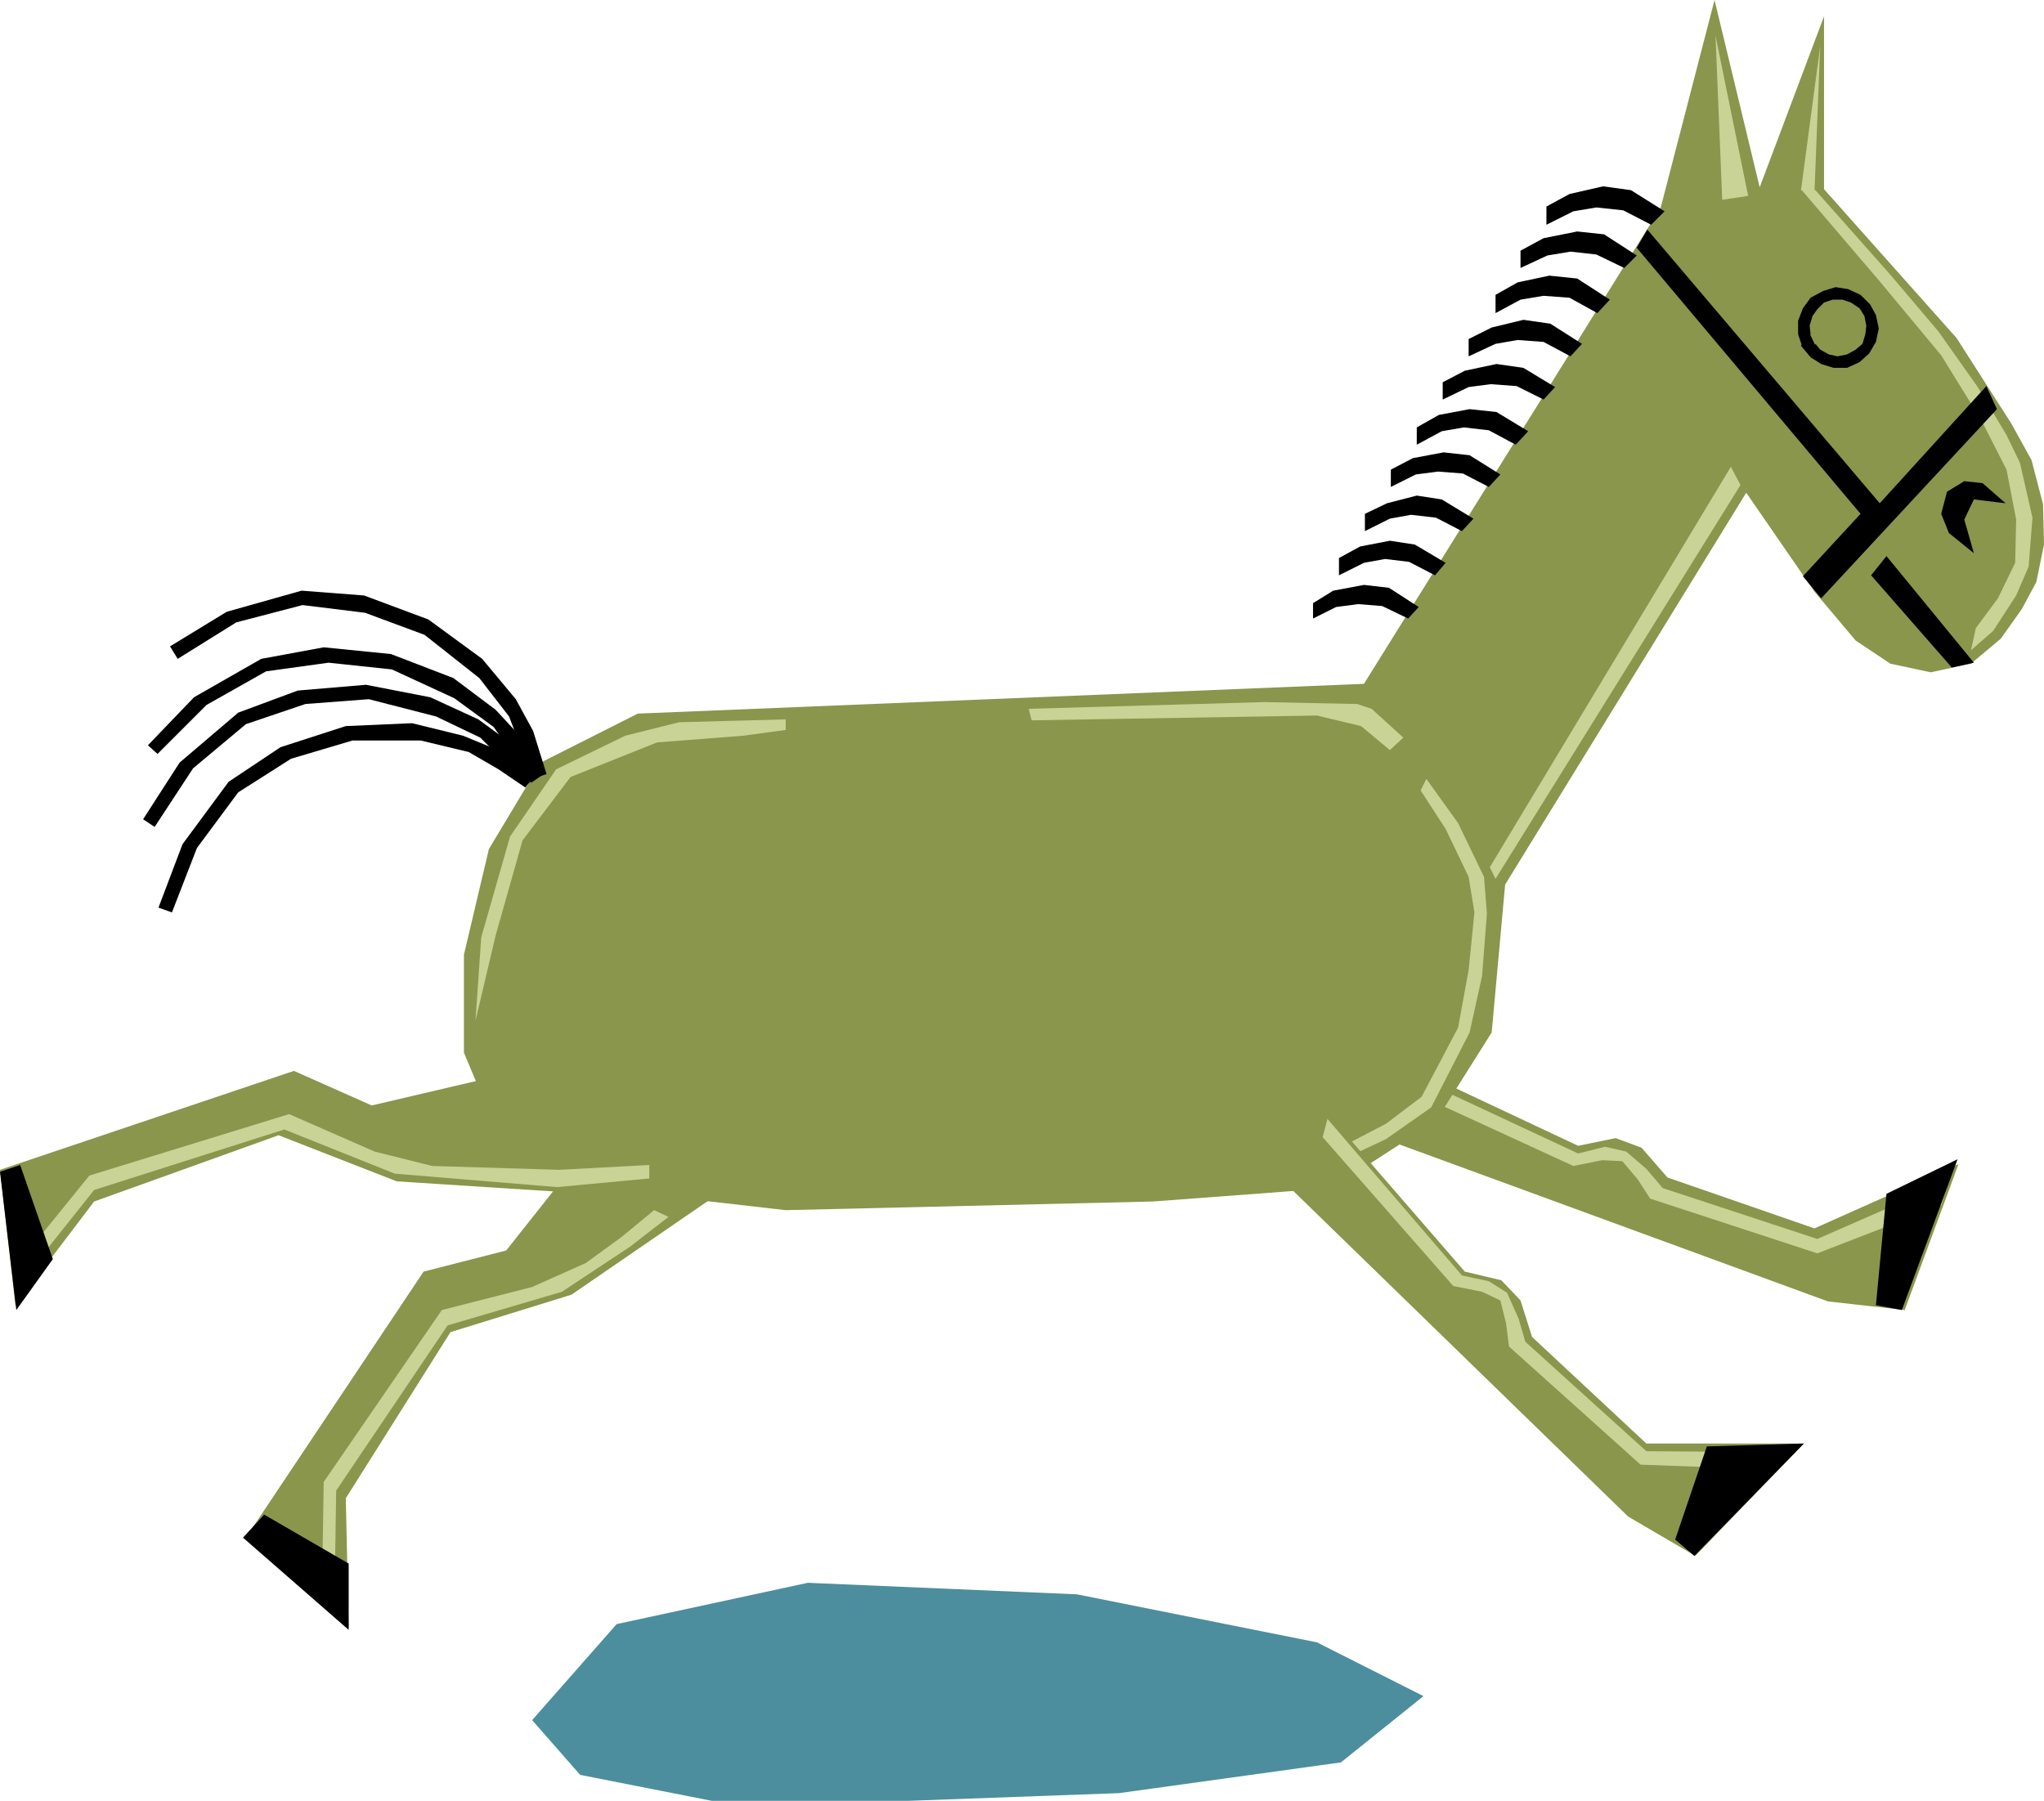 <svg xmlns="http://www.w3.org/2000/svg" fill-rule="evenodd" height="180" preserveAspectRatio="none" stroke-linecap="round" viewBox="0 0 2128 1875" width="2.128in"><style>.pen1{stroke:none}.brush2{fill:#89964c}.brush3{fill:#c9d396}.brush4{fill:#000}</style><path class="pen1 brush2" d="m1426 1091 2 90 475 174 80 9 56-152-150 67-153-53-27-31-27-10-39 8-217-102z"/><path class="pen1 brush3" d="m1448 1110 3 18 187 86 30-6 21 1 16 19 13 20 174 57 129-50 8-25-137 60-161-53-17-20-21-18-22-5-28 7-195-91z"/><path class="pen1 brush4" d="m1964 1243 74-36-58 157-27-5 11-116z"/><path class="pen1 brush2" d="m2083 665-31 26-42 9-42-9-36-24-43-51-71-103-251 408-14 154-58 92-108 70-187 14-382 9-166-19-115-16-54-129V994l26-110 54-90 101-51 756-31 309-496 56-216 47 195 67-178v180l138 155 57 89 21 38 12 46 1 42-8 39-15 28-22 31z"/><path class="pen1 brush4" d="m1876 360 9-12-1-9 3-10 5-7 7-7 9-3h10l9 3 9 6 5 8 2 10-1 9-3 10-7 6-9 5-10 2-9-2-9-5-5-6-5 14 11 7 13 4h14l13-6 10-9 7-12 3-14-3-14-6-11-10-10-13-6-13-2-13 4-13 7-8 11-5 13v14l4 12z"/><path class="pen1 brush4" d="m1891 362-6 10-10-12 8-15 8 17z"/><path class="pen1 brush3" d="m1890 198-15-1 82 96 64 77 42 68 26 51 10 52-1 45-18 37-23 31-5 23 23-20 24-37 13-30 4-51-13-57-14-29-30-50-41-58-50-59-78-88z"/><path class="pen1 brush3" d="m1895 48-20 150 14 3 6-153zm-109-11 7 171 27-4-34-167zm16 449-251 417 6 12 255-410-10-19zm-317 325-6 12 26 40 24 50 6 37-6 60-11 60-38 72-37 28-71 37 5 10 66-31 47-33 40-78 13-59 5-65-3-38-27-56-33-46zm-24-43-14 13-30-25-46-11-297 5-3-12 245-7 97 2 15 5 33 30zm-643-19v11l-44 6-90 7-90 36-50 66-28 99-21 89 6-87 30-105 48-70 72-35 56-14 111-3z"/><path class="pen1 brush4" d="m2055 690-23 5-84-96 16-20 91 111zm33-166-33-4-10 21 10 35-26-21-8-20 6-23 18-11 19 2 24 21zm-9-98-11-24-111 122-242-285-11 19 233 277-60 65 19 23 183-197zM569 806l-15 5-11-31-13-34-31-40-57-45-62-23-65-8-69 18-61 38-8-13 59-36 78-22 65 5 67 25 56 41 35 42 18 33 14 45z"/><path class="pen1 brush4" d="m566 806-13 9-18-28-21-30-41-30-65-30-66-7-65 9-62 35-51 51-10-9 48-50 70-40 65-12 70 7 65 25 44 33 25 27 25 40z"/><path class="pen1 brush4" d="m560 806-11 11-24-24-25-25-46-22-70-18-66 5-62 21-55 46-40 61-12-8 38-59 61-52 62-23 71-6 67 13 50 23 30 22 32 35z"/><path class="pen1 brush4" d="m556 807-9 13-28-19-31-18-50-12h-71l-64 19-55 35-43 58-26 67-14-5 25-66 48-65 54-36 68-22 69-3 53 13 34 14 40 27z"/><path class="pen1 brush2" d="m676 1114 85 120-166 114-126 39-109 173 3 135-107-94 185-277 86-22 149-188z"/><path class="pen1 brush3" d="m696 1267-15-7-34 28-37 27-56 25-94 24-123 179-2 129 13 11 2-131 116-172 119-35 71-47 40-31z"/><path class="pen1 brush4" d="M363 1628v69l-110-96 22-24 88 51z"/><path class="pen1 brush2" d="m622 1096-7 147-202-13-123-48-192 69-82 108-16-141 306-103 81 36 235-55z"/><path class="pen1 brush3" d="M676 1227v-14l-94 5-132-4-60-15-89-39-208 64-81 100 4 18 82-103 198-63 115 46 169 14 96-9z"/><path class="pen1 brush4" d="m55 1311-38 53-17-144 21-7 34 98z"/><path class="pen1 brush2" d="m1368 1143-36 83 363 353 70 41 113-117h-164l-119-111-12-38-20-21-38-9-157-181z"/><path class="pen1 brush3" d="m1382 1165-5 19 136 155 30 6 19 9 6 24 3 24 137 123 138 5 17-18-149-1-126-114-7-24-12-27-19-12-28-6-140-163z"/><path class="pen1 brush4" d="m1878 1503-114 117-20-17 33-97 101-3zM1733 220l-14 14-29-15-28-3-24 4-28 14v-19l24-13 35-8 29 4 35 22zm-29 46-13 13-29-14-27-3-24 4-28 13v-18l24-13 35-7 28 3 34 22zm-28 46-13 14-29-16-27-2-24 4-26 14v-19l23-13 33-7 29 3 34 22zm-29 46-12 13-28-15-27-2-23 4-28 13v-18l24-12 33-8 28 4 33 21zm-28 45-12 13-28-14-27-2-23 3-27 13v-18l23-12 33-7 28 4 33 20zm-28 46-13 14-28-15-26-3-23 4-26 14v-18l23-13 32-6 28 3 33 20zm-29 45-12 13-27-14-26-2-23 3-26 13v-18l23-12 32-6 27 3 32 20zm-28 46-12 13-27-14-26-3-22 4-26 13v-18l23-11 31-8 26 4 33 20zm-29 46-11 13-27-14-25-3-22 4-26 13v-18l22-12 31-6 26 4 32 19zm-28 46-11 12-27-13-25-2-23 3-24 12v-16l21-13 32-6 26 3 31 20z"/><path class="pen1" style="fill:#4c8e9e" d="m554 1791 50 57 137 27h205l219-8 231-32 86-69-111-56-250-50-280-12-199 43-88 100z"/></svg>
